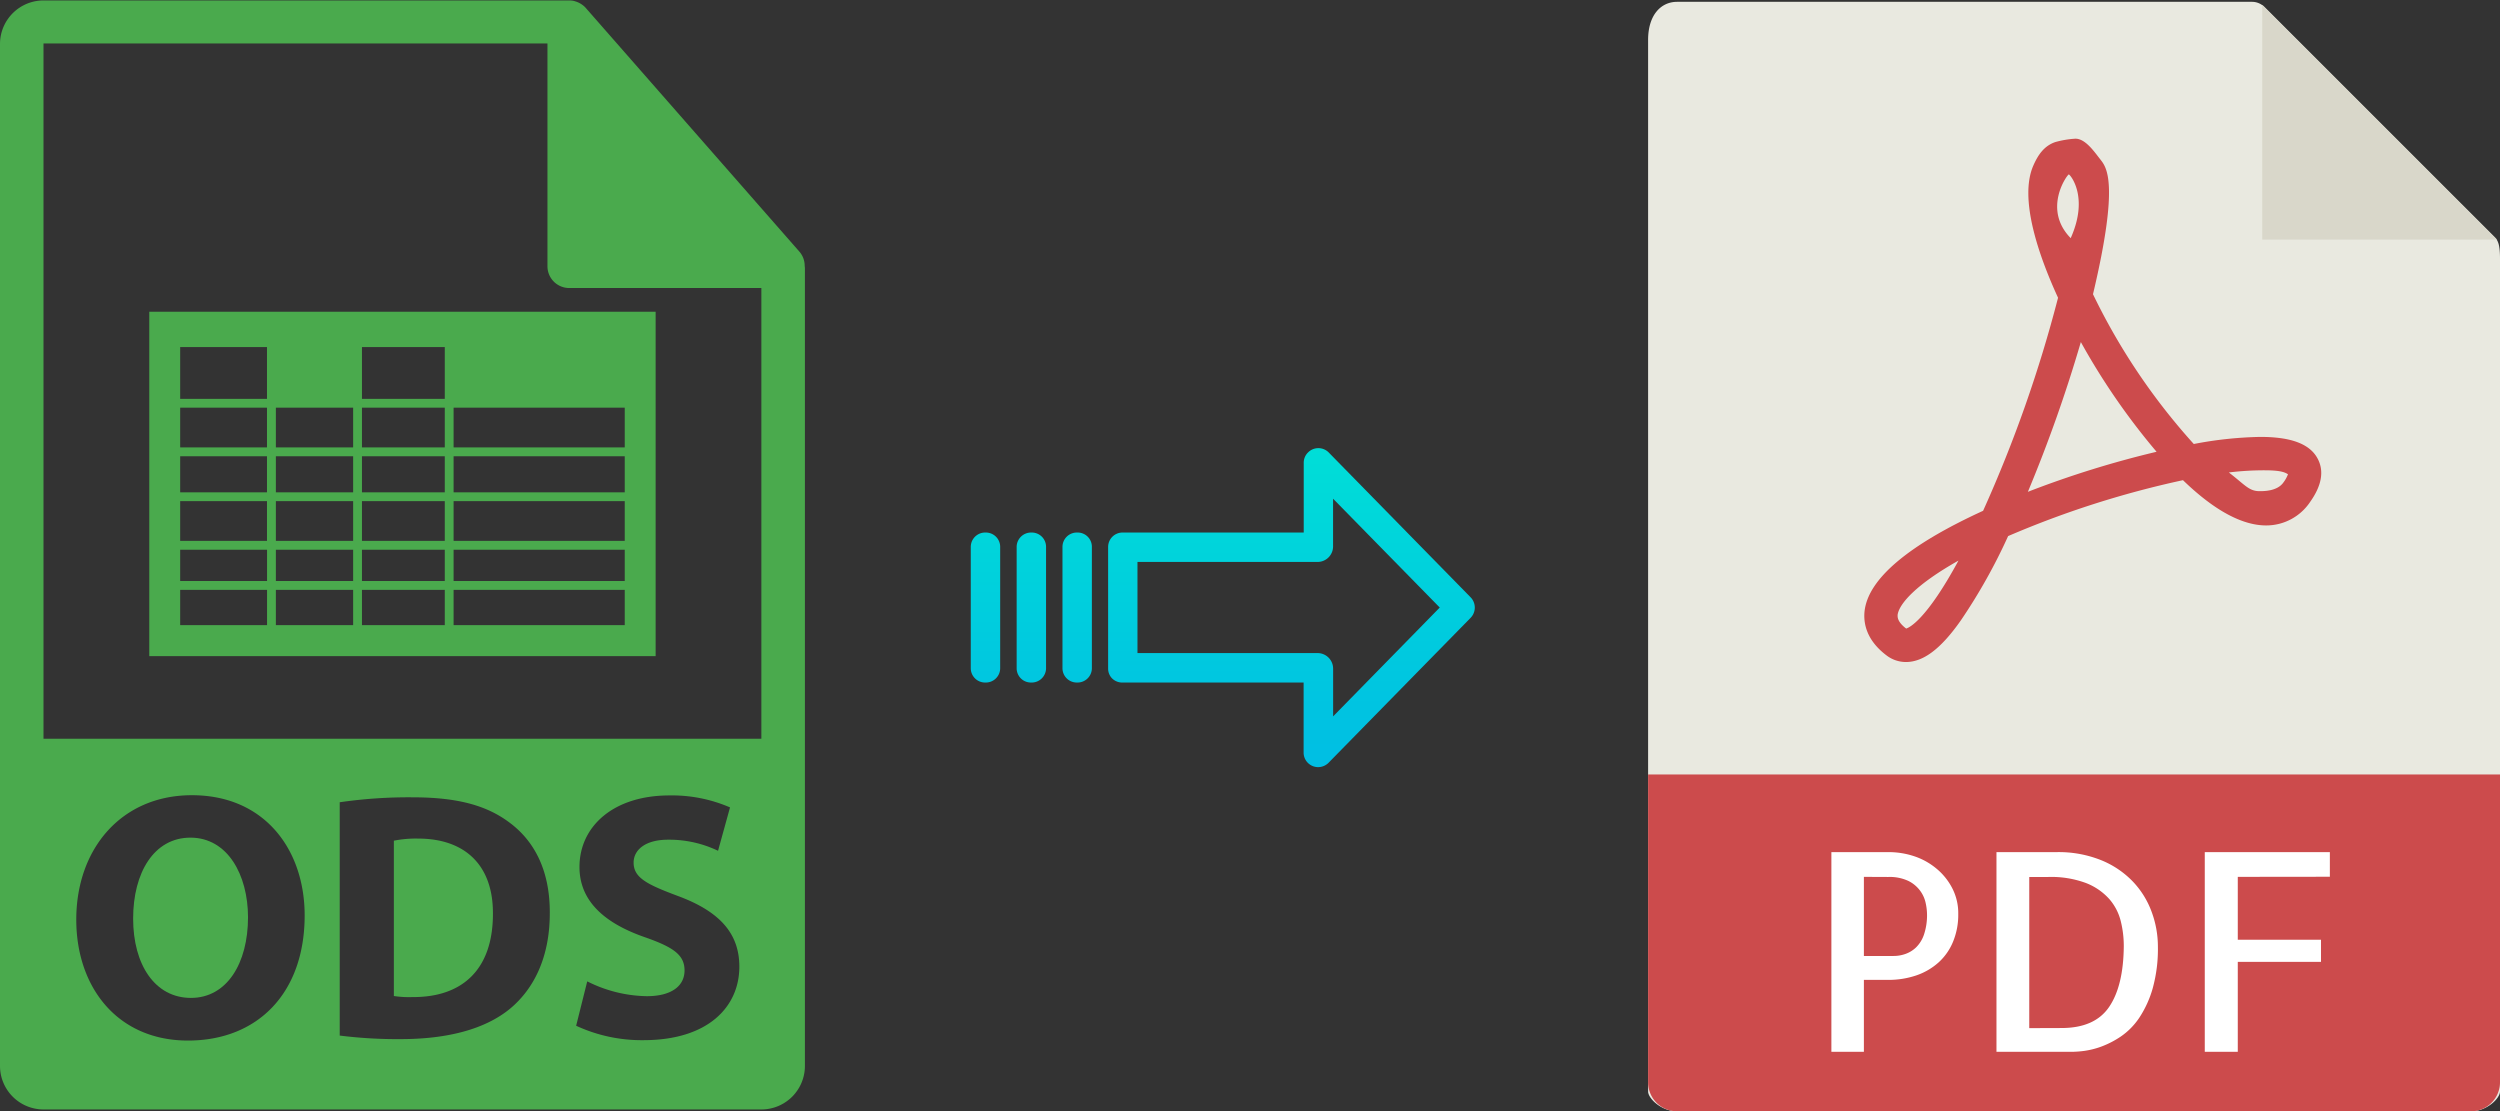 <svg xmlns="http://www.w3.org/2000/svg" xmlns:xlink="http://www.w3.org/1999/xlink" viewBox="0 0 450.67 200.33"><rect x="0" y="0" width="450.67" height="200.33" fill="#333333" stroke="none"/><defs><style>.cls-1{fill:#4aaa4d;}.cls-2{fill:#e9e9e0;}.cls-3{fill:#d9d7ca;}.cls-4{fill:#cc4b4c;}.cls-5{fill:#fff;}.cls-6{fill:url(#linear-gradient);}.cls-7{fill:url(#linear-gradient-2);}.cls-8{fill:url(#linear-gradient-3);}.cls-9{fill:url(#linear-gradient-4);}</style><linearGradient id="linear-gradient" x1="232.81" y1="135.98" x2="232.81" y2="16.77" gradientTransform="matrix(1, 0, 0, -1, 0, 186.66)" gradientUnits="userSpaceOnUse"><stop offset="0" stop-color="#00efd1"/><stop offset="1" stop-color="#00acea"/></linearGradient><linearGradient id="linear-gradient-2" x1="194.16" y1="135.98" x2="194.16" y2="16.77" xlink:href="#linear-gradient"/><linearGradient id="linear-gradient-3" x1="185.91" y1="135.98" x2="185.91" y2="16.77" xlink:href="#linear-gradient"/><linearGradient id="linear-gradient-4" x1="177.67" y1="135.98" x2="177.67" y2="16.77" xlink:href="#linear-gradient"/></defs><title>ods to pdf</title><g id="Layer_2" data-name="Layer 2"><g id="Layer_2-2" data-name="Layer 2"><path class="cls-1" d="M75.39,151.17a20.3,20.3,0,0,0-4.39.38v28a18,18,0,0,0,3.37.19c8.77.06,14.49-4.76,14.49-15C88.92,155.87,83.71,151.17,75.39,151.17Z"/><path class="cls-1" d="M34.33,151C27.79,151,24,157.26,24,165.59s3.94,14.3,10.42,14.3,10.29-6.23,10.29-14.55C44.69,157.65,41,151,34.33,151Z"/><path class="cls-1" d="M145.06,47.93a3.9,3.9,0,0,0-.93-2.54l-38.57-44,0,0a3.74,3.74,0,0,0-.78-.65c-.08-.06-.17-.1-.25-.15a3.8,3.8,0,0,0-.78-.33l-.21-.07a3.82,3.82,0,0,0-.9-.11H7.84A7.85,7.85,0,0,0,0,7.84V192.16A7.85,7.85,0,0,0,7.84,200H137.25a7.85,7.85,0,0,0,7.85-7.84V48.36C145.1,48.22,145.07,48.07,145.06,47.93ZM33.89,187.58c-12.71,0-20.14-9.6-20.14-21.8,0-12.84,8.19-22.43,20.84-22.43,13.15,0,20.33,9.85,20.33,21.67C54.92,179.06,46.41,187.58,33.89,187.58ZM92,181.79c-4.51,3.75-11.37,5.53-19.76,5.53a83.29,83.29,0,0,1-11-.64V144.62a86.78,86.78,0,0,1,13.1-.89c8.13,0,13.4,1.46,17.53,4.57,4.45,3.31,7.24,8.58,7.24,16.15C99.15,172.64,96.17,178.3,92,181.79Zm24,5.72a28.08,28.08,0,0,1-12.14-2.6l2-8a24.62,24.62,0,0,0,10.74,2.67c4.45,0,6.8-1.84,6.8-4.64s-2-4.19-7.18-6c-7.12-2.48-11.76-6.42-11.76-12.65,0-7.31,6.1-12.9,16.21-12.9a26.33,26.33,0,0,1,10.93,2.16l-2.16,7.82a20.36,20.36,0,0,0-9-2c-4.19,0-6.22,1.9-6.22,4.13,0,2.73,2.41,3.93,7.94,6,7.56,2.79,11.12,6.74,11.12,12.77C133.28,181.41,127.75,187.51,116,187.51Zm21.25-54.34H7.84V7.84H98.69V48a3.92,3.92,0,0,0,3.92,3.92h34.64Z"/><path class="cls-1" d="M26.91,56.19v62.09h91.28V56.19Zm85.71,56.5H81.77v-6.36h30.85v6.36Zm-32.44,0H65.25v-6.36H80.18Zm-16.52,0H49.73v-6.36H63.66Zm-15.52,0H32.48v-6.36H48.14Zm33.63-39.2h30.85v7.16H81.77Zm0,8.76h30.85v6.5H81.77Zm0,8.09h30.85V97.5H81.77Zm30.85,8.76v5.63H81.77V99.1ZM65.25,62.56H80.18V71.9H65.25Zm0,10.93H80.18v7.16H65.25Zm0,8.76H80.18v6.5H65.25Zm0,8.09H80.18V97.5H65.25ZM80.18,99.1v5.63H65.25V99.1ZM49.73,73.49H63.66v7.16H49.73Zm0,8.76H63.66v6.5H49.73Zm0,8.09H63.66V97.5H49.73ZM63.66,99.1v5.63H49.73V99.1ZM32.48,62.56H48.13V71.9H32.48Zm0,10.93H48.13v7.16H32.48Zm0,8.76H48.13v6.5H32.48Zm0,8.09H48.13V97.5H32.48ZM48.14,99.1v5.63H32.48V99.1Z"/></g><g id="pdf"><path class="cls-2" d="M406,.33H302.32c-2.88,0-5.22,2.34-5.22,6.88V196.76c0,1.23,2.34,3.57,5.22,3.57H445.44c2.89,0,5.23-2.34,5.23-3.57V46.68c0-2.49-.33-3.29-.92-3.88L408.19,1.25A3.14,3.14,0,0,0,406,.33Z"/><polygon class="cls-3" points="407.81 0.87 407.81 43.19 450.13 43.19 407.81 0.87"/><path class="cls-4" d="M343.58,119.34h0a5.74,5.74,0,0,1-3.46-1.16c-3.72-2.79-4.22-5.89-4-8,.65-5.81,7.84-11.9,21.37-18.1A238.14,238.14,0,0,0,371,53.68c-3.56-7.76-7-17.82-4.5-23.73.89-2.06,2-3.65,4-4.34a17.55,17.55,0,0,1,3.63-.61c1.8,0,3.38,2.32,4.5,3.75s3.44,4.19-1.33,24.29a114.33,114.33,0,0,0,18.17,27,69.12,69.12,0,0,1,12-1.28c5.6,0,9,1.3,10.37,4,1.14,2.22.67,4.81-1.39,7.71a9.51,9.51,0,0,1-7.93,4.25c-4.35,0-9.4-2.74-15-8.16A171.42,171.42,0,0,0,362,96.64a101.7,101.7,0,0,1-8.51,15.18C349.86,117,346.7,119.34,343.58,119.34Zm9.5-18.3c-7.63,4.28-10.74,7.81-11,9.8,0,.32-.13,1.19,1.54,2.47C344.19,113.14,347.29,111.72,353.08,101Zm48.71-15.87c2.91,2.24,3.62,3.37,5.52,3.37.84,0,3.22,0,4.32-1.57a5.81,5.81,0,0,0,.82-1.48c-.44-.24-1-.71-4.19-.71A52.84,52.84,0,0,0,401.79,85.17ZM375.11,61.66a257,257,0,0,1-9.55,27,177.91,177.91,0,0,1,23.2-7.22A122.17,122.17,0,0,1,375.11,61.66Zm-2.17-30.22c-.35.12-4.75,6.28.34,11.49C376.67,35.37,373.09,31.39,372.94,31.44Z"/><path class="cls-4" d="M445.44,200.33H302.32a5.23,5.23,0,0,1-5.22-5.23V139.61H450.67V195.1A5.23,5.23,0,0,1,445.44,200.33Z"/><path class="cls-5" d="M336,189.61h-5.86v-36h10.35a14.52,14.52,0,0,1,4.54.73,12.25,12.25,0,0,1,4,2.2,11.28,11.28,0,0,1,2.88,3.54,9.8,9.8,0,0,1,1.1,4.66,12.71,12.71,0,0,1-.93,5,10.29,10.29,0,0,1-2.59,3.73,11.66,11.66,0,0,1-4,2.35,15.51,15.51,0,0,1-5.18.82H336v13Zm0-31.54v14.26h5.37a6.33,6.33,0,0,0,2.13-.37,5.28,5.28,0,0,0,1.93-1.2,5.9,5.9,0,0,0,1.41-2.31,11,11,0,0,0,.54-3.69,10,10,0,0,0-.25-2,5.66,5.66,0,0,0-1-2.2,5.84,5.84,0,0,0-2.12-1.76,7.92,7.92,0,0,0-3.62-.71Z"/><path class="cls-5" d="M389,170.62a26.63,26.63,0,0,1-.95,7.59,19,19,0,0,1-2.42,5.28,12.54,12.54,0,0,1-3.3,3.35,16.64,16.64,0,0,1-3.54,1.83,14.79,14.79,0,0,1-3.12.78,19.6,19.6,0,0,1-2.1.16H359.9v-36h10.84a20.55,20.55,0,0,1,8,1.44,16.48,16.48,0,0,1,5.71,3.83,15.65,15.65,0,0,1,3.4,5.44A18,18,0,0,1,389,170.62Zm-17.38,14.7q6,0,8.59-3.81t2.64-11a18.6,18.6,0,0,0-.54-4.44,9.58,9.58,0,0,0-2.07-4,11,11,0,0,0-4.18-2.88,18,18,0,0,0-6.83-1.1h-3.42v27.25Z"/><path class="cls-5" d="M403.4,158.07V169.4h15v4h-15v16.21h-5.95v-36H420v4.44Z"/></g><g id="Layer_3" data-name="Layer 3"><path class="cls-6" d="M239.51,81.55a2.62,2.62,0,0,0-3.7,0,2.59,2.59,0,0,0-.79,1.91V96H202.41a2.6,2.6,0,0,0-2.65,2.55v22a2.5,2.5,0,0,0,.77,1.8,2.6,2.6,0,0,0,1.88.69H235v12.6a2.62,2.62,0,0,0,1.62,2.45,2.57,2.57,0,0,0,1,.2,2.65,2.65,0,0,0,1.89-.8l25.59-26.11a2.65,2.65,0,0,0,0-3.71Zm.81,47.59v-8.63a2.81,2.81,0,0,0-2.7-2.78H205.05V101.3h32.56a2.8,2.8,0,0,0,2.7-2.77V89.9l19.23,19.62Z"/><path class="cls-7" d="M194.17,96h0a2.59,2.59,0,0,0-2.64,2.55v21.93a2.58,2.58,0,0,0,2.58,2.56h.07a2.59,2.59,0,0,0,2.65-2.54V98.56A2.56,2.56,0,0,0,194.23,96Z"/><path class="cls-8" d="M185.92,96h0a2.6,2.6,0,0,0-2.65,2.55v21.93a2.57,2.57,0,0,0,2.58,2.56h.07a2.59,2.59,0,0,0,2.65-2.54V98.56A2.57,2.57,0,0,0,186,96Z"/><path class="cls-9" d="M177.68,96h0A2.59,2.59,0,0,0,175,98.55v21.93a2.58,2.58,0,0,0,2.58,2.56h.07a2.59,2.59,0,0,0,2.65-2.54v0l0-21.89A2.58,2.58,0,0,0,177.74,96Z"/></g></g></svg>